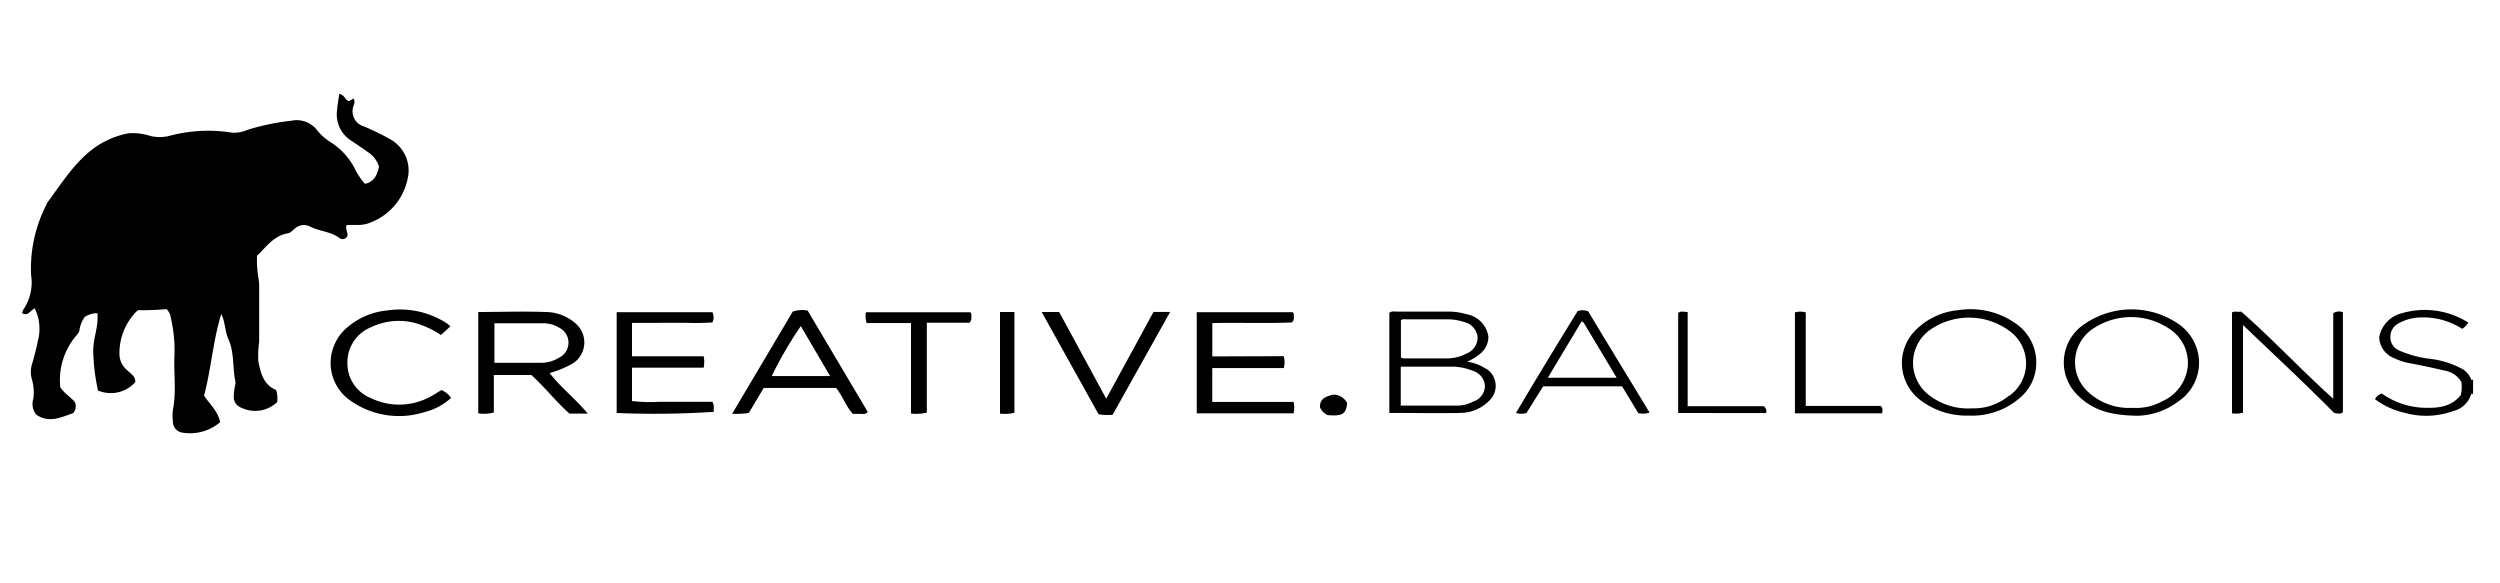 <svg id="Ebene_1" data-name="Ebene 1" xmlns="http://www.w3.org/2000/svg" viewBox="0 0 300 70"><path d="M296.76,47.27l-.21,0a1.21,1.21,0,0,1,0-1.7l.22,0v1.65Z"/><path d="M41.6,27c-.19.57.19.9.09,1.31a.62.62,0,0,1-1,.22c-1.08-.78-2.46-.78-3.6-1.4a1.59,1.59,0,0,0-1.66.26c-.29.19-.5.53-.86.6-1.71.28-2.61,1.63-3.73,2.71A13.07,13.07,0,0,0,31,33.28a6.14,6.14,0,0,1,.1,1.28c0,2.16,0,4.31,0,6.47A11.88,11.88,0,0,0,31,43.35c.28,1.47.64,2.83,2.13,3.44a3.26,3.26,0,0,1,.13,1.46,3.82,3.82,0,0,1-4.29.68,1.36,1.36,0,0,1-.91-1.47c0-.35.07-.7.11-1.05a1.69,1.69,0,0,0,.09-.57c-.38-1.7-.11-3.51-.86-5.16-.42-.92-.35-2-.85-3-1,3.25-1.2,6.55-2.06,9.79.62,1,1.64,1.8,1.93,3.19a5.58,5.58,0,0,1-4.57,1.25,1.33,1.33,0,0,1-1.1-1.35,6,6,0,0,1,0-1.41c.44-2.2.07-4.43.19-6.64a17.34,17.34,0,0,0-.45-4.42,1.75,1.75,0,0,0-.51-1,32.45,32.45,0,0,1-3.44.13,7.09,7.09,0,0,0-2.2,5.45,2.49,2.49,0,0,0,.89,1.72c.41.44,1.06.74,1,1.47a3.93,3.93,0,0,1-4.47,1,24.14,24.14,0,0,1-.57-4.64c-.05-1.57.67-3,.49-4.64a2.84,2.84,0,0,0-1.51.45,3.76,3.76,0,0,0-.62,1.46c0,.44-.4.75-.65,1.09a8.27,8.27,0,0,0-1.67,5.87c.43.72,1.22,1.16,1.75,1.79a1.26,1.26,0,0,1-.2,1.34c-1.42.47-2.9,1.25-4.42.18A2,2,0,0,1,4,47.86a5.59,5.59,0,0,0-.16-2.3,3.16,3.16,0,0,1,0-1.85c.27-.93.52-1.88.71-2.83A5.59,5.59,0,0,0,4.17,37c-.51.23-.81,1-1.52.57a1.4,1.4,0,0,1,.15-.42A5.76,5.76,0,0,0,3.73,33a16.79,16.79,0,0,1,1.86-8.48.78.78,0,0,1,.09-.21C7.4,22,8.93,19.5,11.31,17.75A10.47,10.47,0,0,1,15.39,16a6.7,6.7,0,0,1,2.66.32,4.9,4.9,0,0,0,2.22,0,17.9,17.9,0,0,1,7.57-.4,3.8,3.8,0,0,0,1.83-.33,27.9,27.9,0,0,1,5.27-1.1,3.1,3.1,0,0,1,3,1A6.7,6.7,0,0,0,39.57,17a8.15,8.15,0,0,1,3,3.22,7.79,7.79,0,0,0,1.23,1.84c1.12-.24,1.47-1.09,1.68-2.06A3.22,3.22,0,0,0,44,18.16c-.59-.45-1.22-.85-1.84-1.27a3.72,3.72,0,0,1-1.72-3.61c.05-.65.17-1.29.27-2,.63.06.68.73,1.16.86l.58-.32a1.06,1.06,0,0,1,0,.82,1.88,1.88,0,0,0,1.22,2.53A30.1,30.1,0,0,1,47,16.81a4.3,4.3,0,0,1,1.89,4.76,7.13,7.13,0,0,1-4.3,5.08,3.89,3.89,0,0,1-1.83.34Z"/><path d="M65,43.54c-1.87,0-3.74,0-5.67,0V38.79h5.88a3.71,3.71,0,0,1,1.9.54,2,2,0,0,1,0,3.58,4.2,4.2,0,0,1-2.11.63Zm1,1.21a11.84,11.84,0,0,0,2.82-1.19,3,3,0,0,0,.41-4.6,5.51,5.51,0,0,0-3.84-1.52c-2.63-.1-5.26,0-8,0V49.6a4.57,4.57,0,0,0,1.87-.1V45h4.5c1.65,1.5,3,3.23,4.57,4.63h2.2c-1.45-1.75-3.18-3.08-4.56-4.84Z"/><path d="M75.84,38.75v4h8.6a3.51,3.51,0,0,1,0,1.37h-8.6v4a18.16,18.16,0,0,0,3.22.1c1.06,0,2.13,0,3.19,0h3.23c.29.45.11.84.18,1.2A109.44,109.44,0,0,1,74,49.56V37.46H85.49a1.4,1.4,0,0,1,0,1.23,29,29,0,0,1-3.1.05c-1.1,0-2.2,0-3.3,0Z"/><path d="M154.05,42.74a2.66,2.66,0,0,1,0,1.43h-8.58v4.06h9.76a2.91,2.91,0,0,1,0,1.37H143.61V37.46h11.51c.18.14.14.35.14.54a.83.83,0,0,1-.22.69c-3.09.14-6.29,0-9.56.08v4Z"/><path d="M92.61,45.13a46.19,46.19,0,0,1,3.49-6l3.51,6Zm4.32-7.86a3.49,3.49,0,0,0-1.8.12L87.86,49.65a9.69,9.69,0,0,0,2-.1l1.79-3h8.69c.78,1,1.18,2.21,2,3.11.33,0,.59,0,.87,0s.62.12.92-.23l-7.2-12.14Z"/><path d="M176.92,48.11a4.12,4.12,0,0,1-1.89.56c-2.27,0-4.55,0-6.94,0V44h2.49l3.89,0a6.69,6.69,0,0,1,2.27.5,2,2,0,0,1,1.45,1.81,2,2,0,0,1-1.27,1.83Zm-8.85-9.62c.21-.26.5-.17.77-.17,1.6,0,3.21,0,4.81,0a6.09,6.09,0,0,1,2,.31,2.1,2.1,0,0,1,1.66,1.78,2.07,2.07,0,0,1-1.3,2,5.06,5.06,0,0,1-2.24.6c-1.76,0-3.53,0-5.3,0a1.41,1.41,0,0,1-.36-.11V38.49Zm10.18,5.73a5.19,5.19,0,0,0-2.19-.81c1.41-.68,2.52-1.45,2.55-3A3.2,3.2,0,0,0,176,37.71a7.81,7.81,0,0,0-2.2-.32c-2.09,0-4.17,0-6.25,0-.27,0-.55-.09-.83.16v12c2.93,0,5.76.06,8.58,0a4.86,4.86,0,0,0,3.46-1.52,2.42,2.42,0,0,0-.5-3.83Z"/><path d="M53,46.82a2.57,2.57,0,0,1,1.13.93,7.35,7.35,0,0,1-3.26,1.72,10.08,10.08,0,0,1-8.65-1.28A5.53,5.53,0,0,1,39.69,44a5.6,5.6,0,0,1,2.14-4.84,8.47,8.47,0,0,1,4.6-1.9,10.31,10.31,0,0,1,7.19,1.54c.13.09.24.2.43.36L52.91,40.2a10.63,10.63,0,0,0-3.29-1.49,7.76,7.76,0,0,0-5.15.58,4.52,4.52,0,0,0-2.78,4.26,4.47,4.47,0,0,0,2.83,4.23,7.78,7.78,0,0,0,7.12-.18c.45-.23.88-.52,1.31-.78Z"/><path d="M269.16,49.52a2.88,2.88,0,0,1-1.32.07V37.5c.34-.22.74,0,1.09-.12,3.8,3.33,7.19,7,11.06,10.47V37.59a1.24,1.24,0,0,1,1.16-.12v12c-.32.26-.66.16-1.07.07C276.59,46,272.92,42.61,269.16,39V49.52Z"/><path d="M132.75,47.84c1.95-3.58,3.82-7,5.67-10.41h2c-2.33,4.17-4.62,8.25-6.9,12.34a6,6,0,0,1-1.69-.06L125,37.44h2.1c1.84,3.39,3.7,6.81,5.64,10.4Z"/><path d="M259.41,48.18a6.35,6.35,0,0,1-3.45.76A7.25,7.25,0,0,1,250.54,47a4.83,4.83,0,0,1,.8-7.67,8.18,8.18,0,0,1,8.86.05,4.86,4.86,0,0,1,2.32,4.68,5.15,5.15,0,0,1-3.11,4.12Zm1.85-9.41a9.94,9.94,0,0,0-11.14.13,5.5,5.5,0,0,0-.67,8.65c1.73,1.68,3.85,2.3,7.07,2.34a8.41,8.41,0,0,0,4.88-1.72,5.58,5.58,0,0,0,2.48-4.92,5.69,5.69,0,0,0-2.62-4.48Z"/><path d="M241.09,47.47A6.56,6.56,0,0,1,236.66,49a7.64,7.64,0,0,1-5.27-1.66,4.87,4.87,0,0,1,0-7.6,8.17,8.17,0,0,1,9.9.09,4.78,4.78,0,0,1-.21,7.69Zm.46-8.88A9.44,9.44,0,0,0,235,37.22a8.26,8.26,0,0,0-5.35,2.63,5.57,5.57,0,0,0,.79,8.16,9.13,9.13,0,0,0,5.8,1.86,8.72,8.72,0,0,0,6.16-2.14,5.45,5.45,0,0,0,1.94-3.84,5.66,5.66,0,0,0-2.82-5.3Z"/><path d="M185.74,45.33l4.06-6.77c.16.1.23.13.26.19,1.3,2.16,2.6,4.34,3.94,6.58Zm4.76-8a1.83,1.83,0,0,0-1.18,0c-2.47,4-4.95,8.08-7.4,12.22a2,2,0,0,0,1.26,0l2-3.19h9.47l1.94,3.21a2.46,2.46,0,0,0,1.36-.06c-2.51-4.15-5-8.2-7.41-12.22Z"/><path d="M109.29,38.77H104a2.62,2.62,0,0,1-.09-1.3h12.53c.18.19.11.39.13.58a.88.88,0,0,1-.23.68h-5.12V49.51a5.29,5.29,0,0,1-1.9.11V38.77Z"/><path d="M296.54,45.6c0,.56,0,1.13,0,1.7a3,3,0,0,1-2.22,2.05,9.47,9.47,0,0,1-5.77.18A9.18,9.18,0,0,1,285,47.9a1.39,1.39,0,0,1,.81-.68,9.31,9.31,0,0,0,4.81,1.7c1.76.08,3.47,0,4.67-1.51a3.84,3.84,0,0,0,.07-1.58,2.89,2.89,0,0,0-2.06-1.37c-1.44-.34-2.89-.65-4.34-.91a8.12,8.12,0,0,1-1.66-.57,2.81,2.81,0,0,1-1.8-2.46,3.62,3.62,0,0,1,2.75-2.94,9.78,9.78,0,0,1,7.95,1.13,2.21,2.21,0,0,1-.74.75,8.63,8.63,0,0,0-5.15-1.36,5.61,5.61,0,0,0-2.46.69,1.8,1.8,0,0,0-1,1.72,1.7,1.7,0,0,0,1.05,1.55,13,13,0,0,0,3.71,1,10.5,10.5,0,0,1,3.67,1.12,2.32,2.32,0,0,1,1.28,1.43Z"/><path d="M225.89,49.6h-10.5V37.49a2.27,2.27,0,0,1,1.3,0V48.71h9c.28.31.21.54.17.89Z"/><path d="M201.38,49.56v-12c.31-.27.67-.13,1.14-.12v11.3h9.1a.69.69,0,0,1,.3.83Z"/><path d="M120,37.44h1.73V49.53a4.65,4.65,0,0,1-1.73.1V37.44Z"/><path d="M161.65,48.4c-.12,1.29-.59,1.57-2.34,1.41a1.83,1.83,0,0,1-.91-.93c-.05-1.06.73-1.31,1.58-1.53a1.88,1.88,0,0,1,1.67,1Z"/></svg>